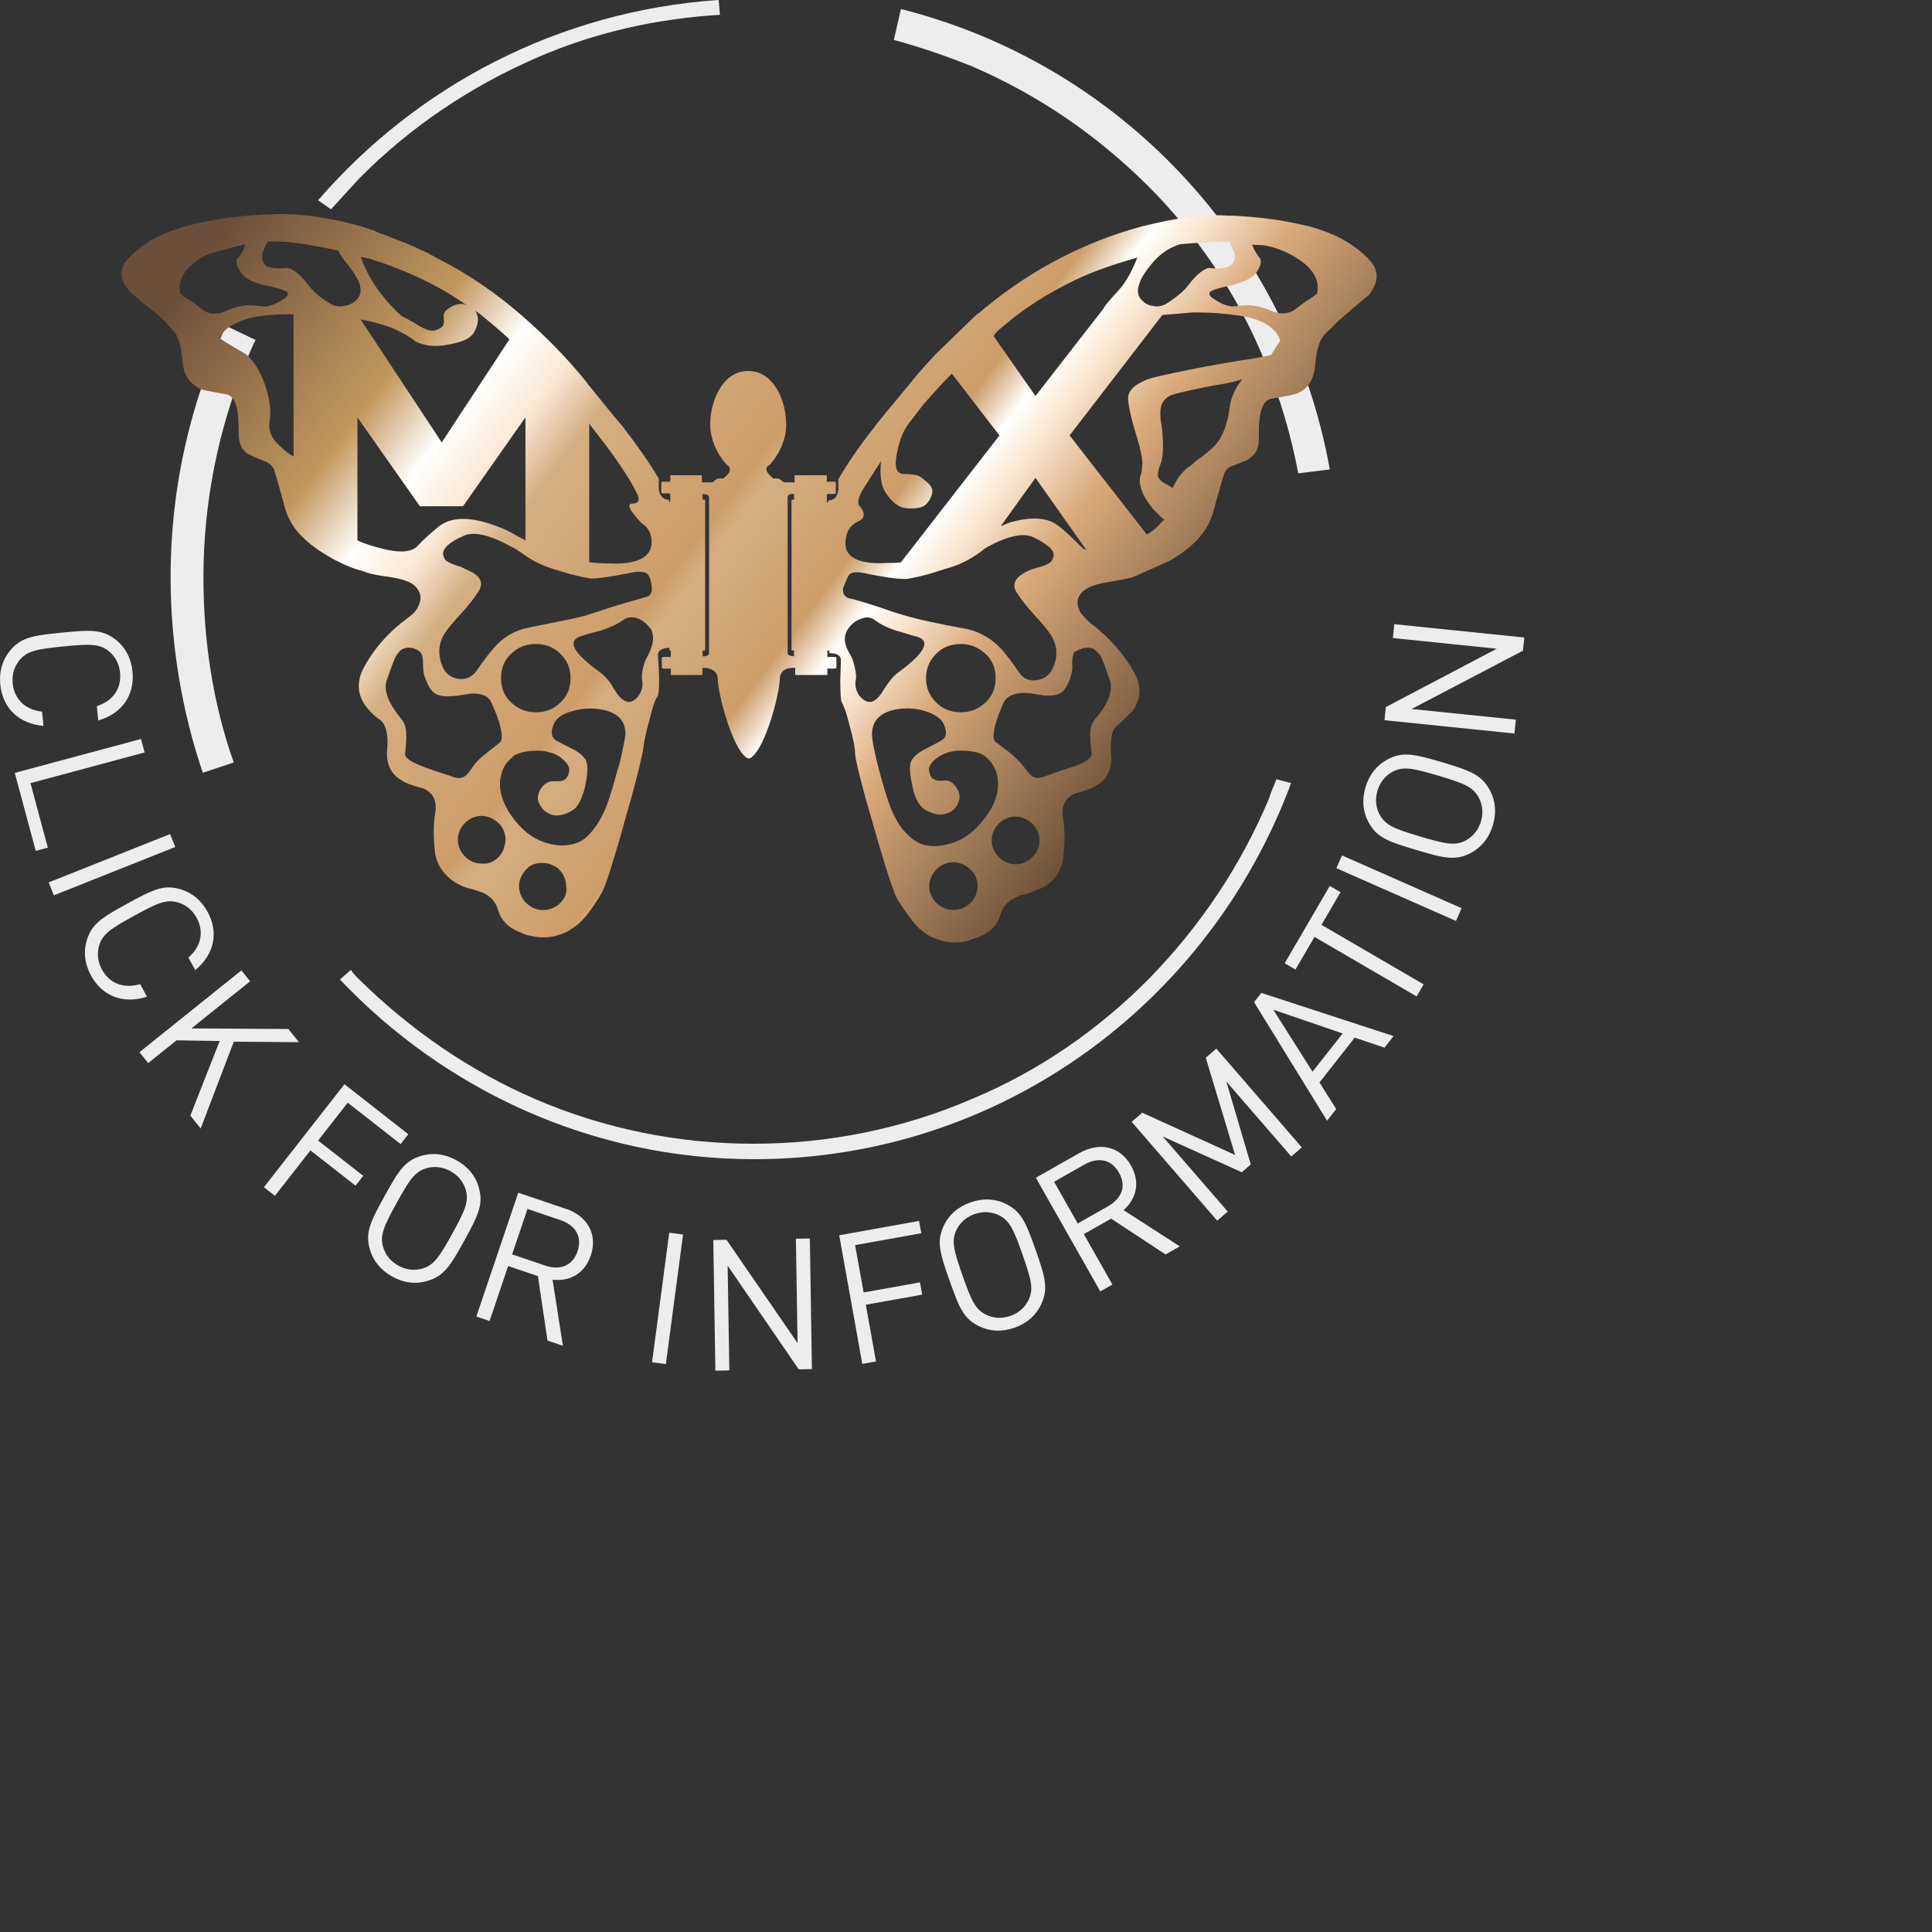 <?xml version="1.0" encoding="UTF-8"?>
<svg version="1.1" id="graphic" xmlns="http://www.w3.org/2000/svg" xmlns:xlink="http://www.w3.org/1999/xlink" x="0px" y="0px"
	 viewBox="0 0 400 400" style="enable-background:new 0 0 200 200;" xml:space="preserve" width="400" height="400">
  <rect x="0" y="0" width="400" height="400" fill="#333333" stroke="none"/>
  <defs>
    <style>
      .cls-1, .cls-2 {
        fill: none;
      }

      .cls-3 {
        fill: #ededed;
      }

      .cls-4 {
        fill: url(#Unbenannter_Verlauf);
      }

      .cls-2 {
        clip-path: url(#clippath);
      }
    </style>
    <clipPath id="clippath">
      <path class="cls-1" d="m283.46,53.73c-2.53-2.67-6-4.8-10-6.13-1.2-.4-2.4-.8-3.87-1.07-4-.93-8.67-1.6-14.27-1.87h-.93c-3.33-.27-7.2,0-11.47.8-1.6.27-3.33.67-5.07,1.07-1.33.27-2.53.67-4,1.07-11.33,3.47-21.87,9.2-31.47,17.47v-.13l-8.67,8.4c-1.6,1.73-3.33,3.6-4.93,5.6-5.07,6.13-7.73,9.33-7.73,9.47-3.2,4-5.6,7.6-7.47,10.8v2.27c-.27,1.47-.93,2.13-2.13,2.13v.4h-.27v-1.47c0-.13.13-.27.27-.27h1.33c.13,0,.27-.13.27-.27v-2c0-.13-.13-.27-.27-.27h-1.6v-1.33h-6.67v1.47h-1.87c-.13,0-.27,0-.53-.13-.13-.13-.53-.4-.67-.53-.4-.27-1.33-.13-1.33-.13,0,0-1.07-.93-1.33-1.47-.13-.53-.27-.93.67-1.47,0,0,3.33-3.47,3.33-8.27s-2.53-11.07-7.87-11.07-7.87,6.27-7.87,11.07,3.33,8.27,3.33,8.27c.8.53.8.93.67,1.47s-1.33,1.47-1.33,1.47c0,0-.93-.13-1.33.13-.27.13-.53.4-.67.53s-.27.13-.53.13h-1.87v-1.47h-6.53v1.33h-1.6c-.13,0-.27.13-.27.27v1.87c0,.13.13.27.27.27h1.33c.13,0,.27.13.27.27v1.47h-.27v-.4c-1.2,0-1.87-.8-2.13-2.13v-2.27c-1.87-3.2-4.4-6.8-7.47-10.8-.13-.13-2.4-2.8-6.8-8.27-.27-.27-.53-.67-.8-1.07l-.13-.13c-4-4.93-8.27-9.2-12.67-13.07-5.6-4.93-11.6-9.07-18-12.27-.27-.13-.53-.27-.67-.4-.27-.13-.53-.27-.8-.4-.13,0-.13-.13-.13-.13-.13,0-.13-.13-.27-.13s-.13-.13-.27-.13c-.93-.4-1.73-.8-2.67-1.2s-1.73-.8-2.53-1.07c-1.07-.4-2.13-.8-3.07-1.2-.27-.13-.4-.13-.67-.27-.53-.13-.93-.27-1.47-.53-.13-.13-.4-.13-.53-.27-.13,0-.27-.13-.27-.13h-.27c-.13-.13-.27-.13-.27-.13-.13,0-.13-.13-.27-.13-1.33-.4-2.53-.8-3.87-1.07-1.73-.53-3.47-.8-5.07-1.07-4.27-.8-8.13-1.07-11.6-.8h-.93c-5.47.27-10.13.93-14.13,1.87-1.47.27-2.67.67-3.87,1.07-4.13,1.2-7.6,3.33-10.13,6-2.13,2.13-2.13,4.4-.13,6.67,1.07,1.2,3.2,2.93,6.13,5.2.67.67,1.33,1.2,1.73,1.73.93,1.07,1.6,1.73,1.87,2.13.53.8.93,2.13,1.2,3.73.13.67.13,1.47.27,2.27.27,2.67,1.47,4.4,3.73,5.47.53.27,2.27.53,5.2,1.07,1.07.13,1.87,1.07,2.27,2.8.27,1.07.4,2.93.4,5.6,0,1.73.67,3.2,2,4,.27.13,1.33.67,3.33,1.47.93.27,1.6.93,2,1.73.13.4.93,3.07,2.27,8,.4,1.47,1.07,2.8,2,4.13,1.6,2.13,4,4.13,7.07,5.87.67.4,1.33.8,2,1.07,1.73.93,3.6,1.6,5.2,2,.8.4,2.53.8,5.6,1.2,2.4.4,4.13.93,5.07,1.87,1.2,1.2,1.47,2.67.53,4.4-.4.8-1.07,1.47-2,2.13-4,2.93-7.07,6.4-9.2,10.4-1.47,2.8-1.33,5.47.4,7.87.93,1.2,2,2.27,3.07,2.93.8.67,1.33,1.87,1.47,3.87,0,1.07,0,2-.13,2.93,0,2.53.93,4.4,2.93,5.6.93.67,2.27,1.07,4,1.6.93.13,1.6.67,2.27,1.33.8.93,1.07,2.27.8,3.87-.4,2.53-.4,5.33,0,8.53.53,2.53,1.87,4.4,4.13,5.87,1.2.67,2.27,1.2,3.33,1.33l2.4.8c1.73.8,2.8,2.13,3.2,3.73.53,1.73,1.73,3.2,3.73,4.13.27.13.53.27.67.27.8.4,1.47.67,2.27.8,2.8.67,5.2.27,7.47-.8.93-.53,1.73-1.07,2.53-1.73,1.2-1.07,2.8-3.07,4.53-6,.53-.8,1.33-2.8,2.4-6.4.67-2.27,1.6-5.2,2.53-8.67,2-6.8,3.07-11.2,3.6-13.6.13-.67.27-1.2.27-1.47.13-1.2.53-3.33,1.33-6.13.67-2.8,1.2-4.27,1.6-4.67.4-.53.53-3.33.13-8.67,0-.67.4-1.07,1.2-1.33.4-.13.8-.13,1.2-.13v.53h.27v1.33h-1.6c-.13,0-.27.13-.27.27v1.87c0,.13.13.27.27.27h1.6v1.33h6.53v-1.47s3.2-.27,3.2,2.4,2.8,13.87,5.87,16.13c.27.27.8.27,1.07,0,3.07-2.27,5.87-13.47,5.87-16.13,0-2.8,3.2-2.4,3.2-2.4v1.47h6.67v-1.33h1.6c.13,0,.27-.13.27-.27v-1.87c0-.13-.13-.27-.27-.27h-1.6v-1.33h.4v.53l1.2.13c.8.27,1.2.67,1.2,1.33l-.13,4.13c0,2.8.13,4.27.27,4.53.27.4.93,1.87,1.6,4.67.8,2.8,1.2,4.93,1.2,6.13.13,1.47,1.33,6.4,3.87,15.07,2.53,8.8,4.13,13.73,4.93,15.07,1.87,2.93,3.33,4.93,4.53,6,.8.67,1.6,1.33,2.53,1.73,2.27,1.07,4.67,1.47,7.47.8l2.93-1.07c2-1.07,3.33-2.4,3.73-4.13.53-1.73,1.47-2.93,3.2-3.73.8-.53,1.6-.67,2.4-.8l3.33-1.33c2.4-1.47,3.73-3.33,4.13-5.87.4-3.2.4-6.13,0-8.53-.27-1.6,0-2.93.8-3.87.67-.67,1.33-1.2,2.27-1.33,1.73-.53,3.07-.93,4-1.6,2-1.2,2.93-3.2,2.93-5.6-.13-.93-.13-1.87-.13-2.93.13-2,.53-3.33,1.47-3.87l3.07-2.93c1.73-2.53,1.87-5.07.4-7.87-2.13-3.87-5.2-7.33-9.2-10.4-.8-.67-1.47-1.47-2-2.13-.93-1.73-.8-3.2.53-4.4.93-.8,2.53-1.47,5.07-1.87,2.93-.53,4.8-.8,5.6-1.2l7.2-3.2c4.4-2.53,7.2-5.33,8.53-8.53.13-.53.4-.93.53-1.47,1.33-4.93,2.13-7.6,2.27-8,.27-.8.93-1.47,1.87-1.73,2-.8,3.2-1.2,3.33-1.47,1.33-.8,2-2.13,2-4v-1.33c0-1.87.13-3.33.4-4.27.4-1.73,1.2-2.67,2.27-2.8,2.93-.53,4.67-.8,5.2-1.07,2.27-.93,3.47-2.8,3.73-5.47.13-.8.13-1.6.27-2.27.27-1.6.67-2.93,1.2-3.73.27-.53.93-1.2,2-2.13.53-.53.93-1.07,1.6-1.6,1.2-1.07,3.2-2.8,6.13-5.2,2.13-2.93,2.13-5.07,0-7.33h0Zm-161.47,34c1.2,1.6,2.4,3.07,3.6,4.67,3.07,4.13,5.2,7.47,6.4,10,.53,1.2.13,1.87-1.07,1.87s-.67,1.33,1.87,4c1.07.67,1.73,1.6,2,2.8.8,3.87-2.13,5.87-8.67,5.6-1.47,0-2.93-.13-4.13-.27v-28.67h0Zm-10.13,29.07c1.2.53,2.8,1.07,4.67,1.6,2.13.67,4,1.07,5.6,1.33.53.13,1.73,0,3.6-.27,1.73-.27,3.2-.53,4.53-.8,2.13-.53,3.47-.27,3.87.27.53.67.67,1.47.8,2.53.13,1.2-.27,2-1.2,2.13-1.6.53-3.87,1.07-6.8,2-2.93.93-4.8,1.6-5.73,1.87-1.07.27-2.67.67-4.8,1.07-3.07.67-5.47,1.07-7.2,1.47-2.67.53-4.93,1.87-6.93,4.13-1.07,1.2-2.27,2.8-3.73,4.93-.93,1.2-2.27,1.73-3.73,1.47-1.47-.27-2.53-1.07-3.07-2.27-1.07-2.4-1.07-4.67.13-6.8.53-.93,1.6-2.27,3.33-4.13s3.07-3.6,4-5.07c.8-1.47.4-2.67-1.33-3.73l-2.53-1.2c-1.47-.4-2.4-.8-3.07-1.33-.27-.27-.4-.67-.53-1.2-.13-1.2,1.2-2.53,4.27-3.87,2-.93,5.2-.27,9.6,2.13.67.27,1.73.93,3.2,2,1.2.8,2.13,1.33,2.8,1.6.09,0,.18.04.27.13h0Zm6.27,23.6c0,2-.67,3.73-2.13,5.07-1.33,1.33-3.07,2-5.07,2s-3.6-.67-5.07-2-2.13-3.07-2.13-5.07.67-3.73,2.13-5.07c1.33-1.33,3.07-2,5.07-2s3.73.67,5.07,2c1.47,1.47,2.13,3.07,2.13,5.07Zm-19.47-75.6c-.13-.13-.13-.4-.27-.53.27.27.67.53,1.07.8l3.2,2.67c.93.8,1.87,1.6,2.8,2.53l-14,21.33-16.8-25.47c3.47.67,6.13,1.47,8.13,2.53.8.4,1.73.93,2.53,1.47.53.53,1.07.8,2,1.07,1.6.53,3.47.53,5.6.13,2.13-.4,3.73-.93,4.53-1.73.53-.4.8-.93,1.2-1.87.4-1.2.4-2,0-2.93h0Zm-22-11.2c7.6,2.4,14.4,5.6,20.13,9.73-.13-.13-.4-.13-.53-.27-.93-.27-1.87-.13-2.93.53-1.07.53-1.6,1.2-1.47,2.13.13.93,0,1.6-.27,1.87s-.67.53-1.47.8c-.8.27-2-.13-3.33-.93-1.2-.67-2.4-1.47-3.6-2-1.07-.93-2.27-2.13-3.47-3.6-2.27-2.67-3.87-5.47-5.07-8.67.53,0,1.2.27,2,.4h0Zm-34.53,10.67c-1.33-1.07-2.27-1.87-2.93-2.13-.67-.4-1.33-.8-1.87-1.33-.67-2.8.93-5.47,4.8-7.73.93-.53,3.87-1.33,8.67-2.53,0,.13-.13.27-.13.4-.27.93-.8,1.87-1.6,2.67-.27.67,0,1.6.8,2.8.93,1.33,2.8,2.27,5.73,2.8,2.53.53,3.87,1.07,4,1.47.13.53-.53,1.07-1.73,1.73-1.07.67-2.13.93-2.93,1.07-1.33-.13-2.4-.27-3.33-.27-1.47,0-3.2.4-4.93,1.2-1.6.8-3.2.67-4.53-.13h0Zm18.67,30.27c-.93-.53-2-1.33-3.07-2.4-1.6-1.47-2.27-3.2-1.87-5.2.27-2,0-4.53-1.07-7.47s-2.4-4.93-3.87-6.13c-2.27-1.33-4.13-2.4-5.47-3.33.27-.67.93-1.47,1.73-2.13.93-.67,2-1.2,3.2-1.6,1.73-.67,4.53-1.07,8-1.2h2.4v29.47h0Zm10.4-31.2c-1.07.27-2.27,0-3.33-.8-1.6-.93-2.93-2.13-4-3.47-1.47-2-2.93-3.2-4.13-3.6-1.47.13-2.53.13-3.33,0-1.47-.13-2.27-1.07-2.13-2.8,0-.27.27-.8.67-1.73.13-.27.27-.67.53-.93h2c2.67,0,6.93.67,12.53,1.87.4.8.93,1.6,1.47,2.27,1.47,1.73,2.27,3.07,2.8,4.13.53,1.47.53,2.67-.27,3.6-.93.93-1.73,1.33-2.8,1.47h0Zm14.93,50c-1.47,1.07-3.73,1.07-6.93.27-2.13-.53-3.87-1.07-5.2-1.73v-25.47l12.93,18.4h8.93l12.93-18.4v25.47l-2-1.07c-1.73-1.07-3.73-1.87-5.87-2.53-4.4-1.33-7.73-1.07-10,.67-1.47,1.2-3.2,2.67-4.8,4.4h0Zm7.2,47.33c-2.53-.8-4.53-1.47-5.87-2-2.4-.93-3.6-1.73-3.6-2.53.13-1.47.27-2.67.27-3.6,0-1.6-.27-2.8-1.07-3.73-2.53-3.07-3.6-5.6-3.07-7.73,1.07-3.07,1.73-4.93,2.13-5.47.53-.67.8-1.07,1.2-1.2.53-.27,1.07-.4,1.87-.27.8.13,1.47.53,1.87.93.4.53.53,1.33.53,2.53s.13,2.27.67,3.33c.4,1.07.8,1.73,1.33,2.27.8.8,2.13,1.07,3.87.93.4,0,1.73-.13,4-.53,2.27-.13,3.73.53,4.27,1.87.8,1.73,1.47,3.33,1.87,5.07s.4,2.8-.13,3.2c-.27.27-1.2.93-2.53,2s-2.27,1.87-2.8,2.67c-.93,1.33-1.6,2.13-1.87,2.27-.67.53-1.73.53-2.93,0h0Zm9.87,16.8c-.67.67-1.6,1.2-2.53,1.33h-.93c-1.33,0-2.53-.53-3.47-1.47-.93-.93-1.47-2.13-1.47-3.47s.53-2.53,1.47-3.47c.93-.93,2.13-1.47,3.47-1.47.27,0,.67,0,.93.13.93.13,1.73.67,2.53,1.33.93.93,1.47,2.13,1.47,3.47-.13,1.47-.53,2.67-1.47,3.6h0Zm12.8,9.47c-.93.93-2.13,1.47-3.6,1.47-1.33,0-2.53-.53-3.47-1.47-.93-.93-1.47-2.13-1.47-3.47s.53-2.4,1.47-3.47c.13-.13.27-.13.27-.27.8-.8,2-1.07,3.07-1.07,1.2,0,2.27.4,3.2,1.07.09.09.18.18.27.27.93.93,1.47,2.13,1.47,3.47.27,1.33-.27,2.53-1.2,3.47Zm12.4-29.47c-.13.67-.27,1.2-.53,1.87-.93,3.47-1.73,6.13-2.53,8.13-.67,1.47-1.33,2.8-2.27,4-1.2,1.6-2.4,2.67-3.73,3.07-1.87.67-4,.67-6.13,0-2.8-.8-5.2-2.67-7.2-5.47s-2.8-5.47-2.4-8c.27-1.47.8-2.67,1.73-3.6.4-.4.8-.8,1.33-1.2l1.47-.53c1.33-.27,2.67-.4,4.27-.27,1.73.27,3.2.8,4.27,1.87.09.09.18.18.27.27.8.8,1.07,1.6.8,2.4-.13.8-.53,1.2-.93,1.47-.4.27-1.07.27-2.27.27-1.07,0-1.87.53-2.53,1.47-.67,1.07-.8,2-.53,2.8.4,1.07,1.07,1.87,2.13,2.4.93.53,2,.53,3.2.13,1.07-.27,1.73-.8,2.27-1.2.8-.8,1.47-2.27,2-4.27.53-2.4.67-4,.4-5.07,0-.13-.13-.4-.13-.53-.53-.93-1.47-1.73-2.8-2.4-2.13-1.07-3.47-1.73-3.73-2-.67-.67-.8-1.6-.27-2.93.53-1.47,1.87-2.4,4-2.93,1.73-.53,3.6-.67,5.47-.4,3.6.53,5.47,2.13,5.47,5.2-.13,1.07-.53,2.93-1.07,5.47h0Zm5.73-21.73c-.27.53-.67,1.2-.93,2.27-.27,1.2-.4,2.13-.27,2.67.27,1.2,0,2.4-.8,3.47-.8,1.07-1.87,1.47-2.8.93-.67-.27-1.47-1.2-2.27-2.53-.8-1.47-1.73-2.53-2.8-3.33-5.47-4-6.93-6.4-4.13-7.47.8-.27,2.13-.67,4.27-1.2,2-.67,3.47-1.33,4.53-2.13.93-.67,2-.8,3.07-.4,1.07.4,2,1.2,2.8,2.27.67,1.33.53,3.2-.67,5.47h0Zm12.67-20.27v19.73c0,.8-1.33.67-1.33.67v-1.2h.53v-31.2h-.53v-1.2s1.33,0,1.33.67v12.53h0Zm17.6-12h-.53v31.2h.53v1.2s-1.33,0-1.33-.67v-32.27c0-.8,1.33-.67,1.33-.67v1.2h0Zm71.6-45.07c.4-1.07,1.2-2.27,2.4-3.73,1.2-1.47,2.53-2.53,4-3.33,1.47-.67,2.27-.93,2.27-.8,3.07-.27,5.6-.4,7.87-.53l2.13.13c.13.27.13.53.27.8.4.93.67,1.47.67,1.73.13,1.6-.53,2.53-2.13,2.8-.8.13-2,.13-3.33,0-1.2.4-2.67,1.6-4.13,3.6-1.07,1.33-2.4,2.4-4,3.47-1.07.8-2.27,1.07-3.33.8-1.07-.13-1.87-.67-2.53-1.47s-.8-2-.13-3.47h0Zm-28.67,9.47c4.4-3.87,9.47-7.07,15.2-9.87,3.33-1.6,7.73-3.2,12.93-4.67-1.07,2.8-2.4,5.2-4,6.93s-2.67,2.93-3.07,3.73l-14,18-8.67-12.4c.4-.8,1.07-1.33,1.6-1.73h0Zm-32.13,43.2c.27-1.6,1.33-2.67,2.93-3.33.93-.67.93-1.6,0-2.8-.67-.53-.53-1.6.27-3.2l4-6.27c-.27,2.8,0,4.93.8,6.27,1.33,2.13,2.8,3.33,4.4,3.47s2.8,0,3.6-.4c.8-.53,1.33-1.2,1.73-2.4.27-.93,0-1.73-.93-2.53s-1.6-1.33-2.13-1.47-1.33-.27-2.8-.27c-1.47-.13-1.87-1.33-1.47-3.73s1.07-4.53,2.13-6.13c.13-.27,1.33-1.73,3.33-4.4,1.87-2.13,3.87-4.4,6-6.53l9.87,12.8-20.4,26.27c-.93.13-1.87.13-2.8.13-6.53.4-9.47-1.47-8.53-5.47h0Zm.53,8c.53-.67,1.73-.8,3.87-.27,1.33.27,2.8.53,4.53.8,1.87.27,3.07.27,3.6.27,1.6-.27,3.47-.67,5.6-1.33,1.33-.4,2.4-.8,3.47-1.07,2.53-.8,4.93-2.13,7.07-3.87h0c.13-.13.27-.13.4-.27,4.4-2.4,7.6-3.07,9.6-2.13,3.07,1.47,4.4,2.67,4.27,3.87-.13.53-.27.93-.53,1.2-.53.53-1.47.93-3.07,1.33-1.07.27-2,.67-2.8,1.2-1.73,1.07-2.13,2.4-1.33,3.73.93,1.47,2.27,3.2,4,5.07s2.8,3.2,3.33,4.13c1.2,2.13,1.33,4.4.13,6.8-.53,1.2-1.6,2-3.07,2.27s-2.8-.13-3.73-1.47c-1.47-2.13-2.67-3.73-3.73-4.93-2-2.13-4.27-3.47-6.93-4.13-6-1.07-10-2-12-2.53-.93-.27-2.93-.8-5.87-1.87-2.93-.93-5.2-1.73-6.8-2-.8-.27-1.33-.93-1.2-2.13.53-1.2.8-2,1.2-2.67h0Zm30.4,21.33c0,2-.67,3.73-2.13,5.07s-3.07,2-5.07,2-3.73-.67-5.07-2c-1.47-1.47-2.13-3.07-2.13-5.07s.67-3.6,2.13-5.07c1.47-1.47,3.2-2,5.07-2s3.6.67,5.07,2,2.13,3.07,2.13,5.07Zm-28.13,3.73c-.8-1.07-1.07-2.27-.8-3.47.13-.67,0-1.47-.27-2.67-.27-1.07-.53-1.87-.8-2.27-1.33-2.13-1.6-3.87-.67-5.33.67-1.07,1.6-1.87,2.8-2.27,1.2-.53,2.27-.27,3.07.4,1.07.8,2.67,1.6,4.53,2.13,1.07.27,2.4.8,4.13,1.2,2.8.93,1.33,3.47-4.13,7.47-.93.67-1.87,1.87-2.8,3.33-.8,1.33-1.47,2.13-2.27,2.53-.93.4-1.87,0-2.8-1.07h0Zm22.93,42.8c-.93.93-2.13,1.47-3.6,1.47-1.33,0-2.53-.53-3.47-1.47s-1.47-2.13-1.47-3.47.53-2.4,1.47-3.47c.93-.93,2.13-1.47,3.47-1.47s2.53.53,3.6,1.47c.93.93,1.47,2.13,1.47,3.47s-.53,2.53-1.47,3.47Zm3.07-17.73c-2,2.8-4.4,4.67-7.33,5.47-2.27.67-4.27.67-6.13,0-1.2-.53-2.4-1.47-3.73-3.07-.93-1.2-1.6-2.53-2.27-4-.8-2-1.6-4.67-2.53-8.13-.93-3.6-1.47-6.13-1.47-7.47,0-2.93,1.87-4.67,5.47-5.2,1.87-.27,3.73-.13,5.47.4,2.13.67,3.47,1.6,4,2.93s.53,2.4-.27,2.93c-.27.27-1.47.93-3.6,2-1.6.8-2.67,1.73-3.07,2.8-.27,1.07-.13,2.67.4,5.07.4,2,1.07,3.33,2,4.27.53.53,1.2.8,2.27,1.2,1.2.4,2.27.27,3.2-.13,1.07-.53,1.73-1.2,2.13-2.4.27-.93.13-1.87-.53-2.8-.67-1.07-1.6-1.6-2.53-1.47-1.07.13-1.73,0-2.13-.27-.53-.27-.8-.67-.93-1.47-.27-.8.13-1.73,1.07-2.53,1.07-.93,2.4-1.6,4.27-1.87,1.6-.13,2.93,0,4.27.27.67.13,1.07.4,1.47.53,1.73,1.2,2.8,2.8,3.07,4.93.27,2.53-.4,5.2-2.53,8h0Zm9.73,8.27c-.93.93-2.13,1.47-3.47,1.47s-2.53-.53-3.47-1.47-1.47-2.13-1.47-3.47.53-2.53,1.47-3.47,2.13-1.47,3.47-1.47,2.4.53,3.47,1.47c.93.93,1.47,2.13,1.47,3.47,0,1.47-.53,2.53-1.47,3.47Zm10.93-43.33c.67-.13,1.33,0,1.87.27.27.27.8.67,1.2,1.2.4.53,1.07,2.4,2.13,5.47.53,2-.4,4.67-3.07,7.73-.8.93-1.2,2.13-1.07,3.73,0,.8.13,2,.27,3.6,0,.8-1.2,1.73-3.6,2.53-2.93.93-4.8,1.6-5.87,2-1.2.53-2.27.53-3.07-.13-.27-.27-.8-.93-1.87-2.27-.53-.67-1.47-1.6-2.8-2.67-1.47-1.07-2.27-1.73-2.67-2-.53-.4-.53-1.47-.13-3.2.4-1.6,1.07-3.33,1.87-5.07.67-1.2,2.13-1.87,4.27-1.87,1.07,0,2.4.27,4,.53,1.87.13,3.2-.13,4-.93.53-.53.93-1.33,1.33-2.27.4-1.07.67-2.27.53-3.33,0-1.2.13-2,.53-2.53.67-.27,1.33-.67,2.13-.8h0Zm-.67-20.8c-1.73-1.73-3.33-3.33-4.93-4.53-2.27-1.73-5.6-1.87-9.87-.67l-2,.8,7.2-10,10.53,14.93c-.4-.13-.67-.27-.93-.53h0Zm31.73-32.53c-.53,1.07-.93,2-1.07,3.2-.27,2-.67,3.73-1.2,5.07-.53,1.2-.93,2-1.6,2.8-1.33,1.47-2.8,2.53-4.13,3.47-.67.67-1.33,1.2-2,1.6-1.33,1.2-2.27,2.53-2.93,4.13-.53-.4-1.2-.8-2-1.2-.67-.53-1.07-.93-1.07-1.47s.13-1.33.53-2.27c.4-.93.53-2.27.53-3.87s-.13-3.07-.27-4.13c-.27-1.07-.27-2-.27-2.8,0-1.6.67-2.8,2.13-3.47.53-.27,2.27-.67,5.33-1.33.53-.13,2.4-.53,5.6-1.07.27,0,.53-.13.8-.13,1.2-.27,2.13-.53,3.07-.8-.53.67-1.07,1.47-1.47,2.27h0Zm7.47-7.33c-1.73.4-3.6.8-5.87,1.07-5.6.93-9.2,1.6-11.07,2-5.2,1.07-8.4,1.73-9.33,2.27-2.4,1.07-3.6,2.4-3.33,4.13.13,1.6.67,3.87,1.6,6.93.93,2.93,1.33,5.07,1.33,6.13-.13,1.07-.13,1.73-.27,2.13-.13.4-.27.8-.27,1.33,0,1.87,1.07,4,3.07,6.27.67.67,1.33,1.33,2,1.87-.4.4-.93.8-1.47,1.47-.67.67-1.33,1.07-2.13,1.6l-16-20.53,19.2-24.93,6.27-.53c1.47,0,3.07,0,4.8.13,3.6.27,6.27.67,8,1.2,1.2.4,2.27.93,3.2,1.6,1.2.93,1.87,1.87,2.13,2.93-.67,1.07-1.33,2-1.87,2.93h0Zm9.47-12.67c-.67.53-1.2.93-1.87,1.33-.53.27-1.47,1.07-2.93,2.13-1.47.8-2.93.8-4.53.13-1.87-.8-3.47-1.2-4.93-1.2-.8,0-2,.13-3.33.27-.8-.13-1.87-.4-2.93-1.07-1.2-.67-1.87-1.2-1.73-1.73,0-.4,1.33-.93,4-1.47,2.93-.67,4.8-1.6,5.73-2.8.8-1.2,1.07-2.13.8-2.8-.67-.8-1.2-1.73-1.6-2.67,0-.13-.13-.27-.13-.27l2.53.13c2.27.4,4.27,1.2,6.13,2.27,3.87,2.27,5.47,4.8,4.8,7.73h0Z"/>
    </clipPath>
    <linearGradient id="Unbenannter_Verlauf" data-name="Unbenannter Verlauf" x1="67.59" y1="362.44" x2="205.35" y2="258.63" gradientTransform="translate(-35.94 500.12) scale(1.33 -1.33)" gradientUnits="userSpaceOnUse">
      <stop offset=".05" stop-color="#6b4f3a"/>
      <stop offset=".25" stop-color="#c3985e"/>
      <stop offset=".32" stop-color="#fffffd"/>
      <stop offset=".37" stop-color="#fae9d6"/>
      <stop offset=".42" stop-color="#d4ae81"/>
      <stop offset=".56" stop-color="#cd9d69"/>
      <stop offset=".58" stop-color="#d4ae81"/>
      <stop offset=".68" stop-color="#cd9d69"/>
      <stop offset=".72" stop-color="#fffffd"/>
      <stop offset=".75" stop-color="#fae9d6"/>
      <stop offset=".82" stop-color="#d9a979"/>
      <stop offset="1" stop-color="#6f5339"/>
    </linearGradient>
  </defs>
  <path id="Kreis" class="cls-3" d="m68.53,43.33c1.87-2,3.87-4.27,5.87-6.4,10.53-10.67,23.07-19.07,36.93-25.07,12-5.2,24.67-8,37.73-8.8l-.27-3.07c-33.2,2.27-62.53,17.87-82.93,41.47,0,0,2.67,1.87,2.67,1.87Zm168.93-5.07c10.53,10.53,18.8,22.8,24.4,36.53,3.2,7.6,5.47,15.47,6.93,23.2l6.53-.8C266.93,50.53,231.99,13.33,186.53,1.87l-1.47,6.4c5.47,1.47,10.8,3.33,15.87,5.33,13.73,5.87,25.87,14.13,36.53,24.67h0Zm26.8,123.07c-.4,1.2-1.07,2.4-1.47,3.87-5.87,14-14.27,26.53-24.8,37.33-10.53,10.67-23.07,19.33-36.93,25.07-14.27,6.13-29.6,9.2-45.07,9.2s-30.8-3.07-45.07-9.2c-13.6-5.87-25.87-14.27-36.67-24.93-.67-.67-1.2-1.2-1.6-1.87l-2.27,2c21.6,22.8,52.13,37.2,85.73,37.2,50.93,0,94.27-32.27,111.2-77.87l-3.07-.8h0Zm-215.87-3.47c-4.27-12.13-6.27-25.07-6.27-38.27,0-15.6,3.07-30.8,8.93-45.07.67-1.47,1.2-2.93,1.87-4.13l-6.13-2.93c-7.33,15.87-11.47,33.33-11.47,52,0,14.13,2.4,28,6.67,40.53l6.4-2.13Z">
			<animateTransform attributeName="transform"
					  attributeType="XML"
					  type="rotate"
					  from="0 157 120.4"
					  to="360 157 120.4"
					  dur="10s"
					  repeatCount="indefinite"/>
	  <animateTransform attributeName="transform" attributeType="XML" type="translate" 	  values="0;0;0;0;0;0; 20,20; 0;0;0;0;0;0;0;0;0;0;0;0;0;0;0;0;0;0;0;0" dur="7s" repeatCount="indefinite" additive="sum" />
	 <animateTransform attributeName="transform" type="scale" 							values="1;1;1;1;1;1; 0.8,0.8; 1;1;1;1;1;1;1;1;1;1;1;1;1;1;1;1;1;1;1;1" dur="7s" repeatCount="indefinite"   
								   additive="sum"></animateTransform>
	</path>
  <g id="BF">
	  	<animateTransform id="position" attributeName="transform" attributeType="XML" type="translate" 	  values="0;0;0;0;0;0; 10,10; 0;0;0;0;0;0;0;0;0;0;0;0;0;0;0;0;0;0;0;0" dur="7s" repeatCount="indefinite" />
	 <animateTransform id="biggi" attributeName="transform" type="scale" 							values="1;1;1;1;1;1; 0.9,0.9; 1;1;1;1;1;1;1;1;1;1;1;1;1;1;1;1;1;1;1;1" dur="7s" repeatCount="indefinite"   
								   additive="sum"></animateTransform>
    <g class="cls-2">
      <path class="cls-4" d="m283.46,53.73c-2.53-2.67-6-4.8-10-6.13-1.2-.4-2.4-.8-3.87-1.07-4-.93-8.67-1.6-14.27-1.87h-.93c-3.33-.27-7.2,0-11.47.8-1.6.27-3.33.67-5.07,1.07-1.33.27-2.53.67-4,1.07-11.33,3.47-21.87,9.2-31.47,17.47v-.13l-8.67,8.4c-1.6,1.73-3.33,3.6-4.93,5.6-5.07,6.13-7.73,9.33-7.73,9.47-3.2,4-5.6,7.6-7.47,10.8v2.27c-.27,1.47-.93,2.13-2.13,2.13v.4h-.27v-1.47c0-.13.13-.27.27-.27h1.33c.13,0,.27-.13.27-.27v-2c0-.13-.13-.27-.27-.27h-1.6v-1.33h-6.67v1.47h-1.87c-.13,0-.27,0-.53-.13-.13-.13-.53-.4-.67-.53-.4-.27-1.33-.13-1.33-.13,0,0-1.07-.93-1.33-1.47-.13-.53-.27-.93.67-1.47,0,0,3.33-3.47,3.33-8.27s-2.53-11.07-7.87-11.07-7.87,6.27-7.87,11.07,3.33,8.27,3.33,8.27c.8.53.8.93.67,1.47s-1.33,1.47-1.33,1.47c0,0-.93-.13-1.33.13-.27.13-.53.4-.67.53s-.27.13-.53.13h-1.87v-1.47h-6.53v1.33h-1.6c-.13,0-.27.13-.27.27v1.87c0,.13.13.27.27.27h1.33c.13,0,.27.13.27.27v1.47h-.27v-.4c-1.2,0-1.87-.8-2.13-2.13v-2.27c-1.87-3.2-4.4-6.8-7.47-10.8-.13-.13-2.4-2.8-6.8-8.27-.27-.27-.53-.67-.8-1.07l-.13-.13c-4-4.93-8.27-9.2-12.67-13.07-5.6-4.93-11.6-9.07-18-12.27-.27-.13-.53-.27-.67-.4-.27-.13-.53-.27-.8-.4-.13,0-.13-.13-.13-.13-.13,0-.13-.13-.27-.13s-.13-.13-.27-.13c-.93-.4-1.73-.8-2.67-1.2s-1.73-.8-2.53-1.07c-1.07-.4-2.13-.8-3.07-1.2-.27-.13-.4-.13-.67-.27-.53-.13-.93-.27-1.47-.53-.13-.13-.4-.13-.53-.27-.13,0-.27-.13-.27-.13h-.27c-.13-.13-.27-.13-.27-.13-.13,0-.13-.13-.27-.13-1.33-.4-2.53-.8-3.87-1.07-1.73-.53-3.47-.8-5.07-1.07-4.27-.8-8.13-1.07-11.6-.8h-.93c-5.47.27-10.13.93-14.13,1.87-1.47.27-2.67.67-3.87,1.07-4.13,1.2-7.6,3.33-10.13,6-2.13,2.13-2.13,4.4-.13,6.67,1.07,1.2,3.2,2.93,6.13,5.2.67.67,1.33,1.2,1.73,1.73.93,1.07,1.6,1.73,1.87,2.13.53.8.93,2.13,1.2,3.73.13.67.13,1.47.27,2.27.27,2.67,1.47,4.4,3.73,5.47.53.27,2.27.53,5.2,1.07,1.07.13,1.87,1.07,2.27,2.8.27,1.07.4,2.93.4,5.6,0,1.73.67,3.2,2,4,.27.13,1.33.67,3.33,1.47.93.27,1.6.93,2,1.73.13.4.93,3.07,2.27,8,.4,1.47,1.07,2.8,2,4.13,1.6,2.13,4,4.13,7.07,5.87.67.4,1.33.8,2,1.07,1.73.93,3.6,1.6,5.2,2,.8.4,2.53.8,5.6,1.2,2.4.4,4.13.93,5.07,1.87,1.2,1.2,1.47,2.67.53,4.4-.4.8-1.07,1.47-2,2.13-4,2.93-7.07,6.4-9.2,10.4-1.47,2.8-1.33,5.47.4,7.87.93,1.2,2,2.27,3.07,2.93.8.67,1.33,1.87,1.47,3.87,0,1.07,0,2-.13,2.93,0,2.53.93,4.4,2.93,5.6.93.67,2.27,1.07,4,1.6.93.13,1.6.67,2.27,1.33.8.93,1.07,2.27.8,3.87-.4,2.53-.4,5.33,0,8.53.53,2.53,1.87,4.4,4.13,5.87,1.2.67,2.27,1.2,3.33,1.33l2.4.8c1.73.8,2.8,2.13,3.2,3.73.53,1.73,1.73,3.2,3.73,4.13.27.13.53.27.67.27.8.4,1.47.67,2.27.8,2.8.67,5.2.27,7.47-.8.93-.53,1.73-1.07,2.53-1.73,1.2-1.07,2.8-3.07,4.53-6,.53-.8,1.33-2.8,2.4-6.4.67-2.27,1.6-5.2,2.53-8.67,2-6.8,3.07-11.2,3.6-13.6.13-.67.27-1.2.27-1.47.13-1.2.53-3.33,1.33-6.13.67-2.8,1.2-4.27,1.6-4.67.4-.53.53-3.33.13-8.67,0-.67.4-1.07,1.2-1.33.4-.13.8-.13,1.2-.13v.53h.27v1.33h-1.6c-.13,0-.27.13-.27.27v1.87c0,.13.13.27.27.27h1.6v1.33h6.53v-1.47s3.2-.27,3.2,2.4,2.8,13.87,5.87,16.13c.27.27.8.27,1.07,0,3.07-2.27,5.87-13.47,5.87-16.13,0-2.8,3.2-2.4,3.2-2.4v1.47h6.67v-1.33h1.6c.13,0,.27-.13.27-.27v-1.87c0-.13-.13-.27-.27-.27h-1.6v-1.33h.4v.53l1.2.13c.8.27,1.2.67,1.2,1.33l-.13,4.13c0,2.8.13,4.27.27,4.53.27.4.93,1.87,1.6,4.67.8,2.8,1.2,4.93,1.2,6.13.13,1.47,1.33,6.4,3.87,15.07,2.53,8.8,4.13,13.73,4.93,15.07,1.87,2.93,3.33,4.93,4.53,6,.8.67,1.6,1.33,2.53,1.73,2.27,1.07,4.67,1.47,7.47.8l2.93-1.07c2-1.07,3.33-2.4,3.73-4.13.53-1.73,1.47-2.93,3.2-3.73.8-.53,1.6-.67,2.4-.8l3.33-1.33c2.4-1.47,3.73-3.33,4.13-5.87.4-3.2.4-6.13,0-8.53-.27-1.6,0-2.93.8-3.87.67-.67,1.33-1.2,2.27-1.33,1.73-.53,3.07-.93,4-1.6,2-1.2,2.93-3.2,2.93-5.6-.13-.93-.13-1.87-.13-2.93.13-2,.53-3.33,1.47-3.87l3.07-2.93c1.73-2.53,1.87-5.07.4-7.87-2.13-3.87-5.2-7.33-9.2-10.4-.8-.67-1.47-1.47-2-2.13-.93-1.73-.8-3.2.53-4.4.93-.8,2.53-1.47,5.07-1.87,2.93-.53,4.8-.8,5.6-1.2l7.2-3.2c4.4-2.53,7.2-5.33,8.53-8.53.13-.53.4-.93.53-1.47,1.33-4.93,2.13-7.6,2.27-8,.27-.8.93-1.47,1.87-1.73,2-.8,3.2-1.2,3.33-1.47,1.33-.8,2-2.13,2-4v-1.33c0-1.87.13-3.33.4-4.27.4-1.73,1.2-2.67,2.27-2.8,2.93-.53,4.67-.8,5.2-1.07,2.27-.93,3.47-2.8,3.73-5.47.13-.8.13-1.6.27-2.27.27-1.6.67-2.93,1.2-3.73.27-.53.93-1.2,2-2.13.53-.53.93-1.07,1.6-1.6,1.2-1.07,3.2-2.8,6.13-5.2,2.13-2.93,2.13-5.07,0-7.33h0Zm-161.47,34c1.2,1.6,2.4,3.07,3.6,4.67,3.07,4.13,5.2,7.47,6.4,10,.53,1.2.13,1.87-1.07,1.87s-.67,1.33,1.87,4c1.07.67,1.73,1.6,2,2.8.8,3.87-2.13,5.87-8.67,5.6-1.47,0-2.93-.13-4.13-.27v-28.67h0Zm-10.13,29.07c1.2.53,2.8,1.07,4.67,1.6,2.13.67,4,1.07,5.6,1.33.53.13,1.73,0,3.6-.27,1.73-.27,3.2-.53,4.53-.8,2.13-.53,3.47-.27,3.87.27.53.67.67,1.47.8,2.53.13,1.2-.27,2-1.2,2.13-1.6.53-3.87,1.07-6.8,2-2.93.93-4.8,1.6-5.73,1.87-1.07.27-2.67.67-4.8,1.07-3.07.67-5.47,1.07-7.2,1.47-2.67.53-4.93,1.87-6.93,4.13-1.07,1.2-2.27,2.8-3.73,4.93-.93,1.2-2.27,1.73-3.73,1.47-1.47-.27-2.53-1.07-3.07-2.27-1.07-2.4-1.07-4.67.13-6.8.53-.93,1.6-2.27,3.33-4.13s3.07-3.6,4-5.07c.8-1.47.4-2.67-1.33-3.73l-2.53-1.2c-1.47-.4-2.4-.8-3.07-1.33-.27-.27-.4-.67-.53-1.2-.13-1.2,1.2-2.53,4.27-3.87,2-.93,5.2-.27,9.6,2.13.67.27,1.73.93,3.2,2,1.2.8,2.13,1.33,2.8,1.6.09,0,.18.04.27.13h0Zm6.27,23.6c0,2-.67,3.73-2.13,5.07-1.33,1.33-3.07,2-5.07,2s-3.6-.67-5.07-2-2.13-3.07-2.13-5.07.67-3.73,2.13-5.07c1.33-1.33,3.07-2,5.07-2s3.73.67,5.07,2c1.47,1.47,2.13,3.07,2.13,5.07Zm-19.47-75.6c-.13-.13-.13-.4-.27-.53.27.27.67.53,1.07.8l3.2,2.67c.93.8,1.87,1.6,2.8,2.53l-14,21.33-16.8-25.47c3.47.67,6.13,1.47,8.13,2.53.8.4,1.73.93,2.53,1.47.53.53,1.07.8,2,1.07,1.6.53,3.47.53,5.6.13,2.13-.4,3.73-.93,4.53-1.73.53-.4.8-.93,1.2-1.87.4-1.2.4-2,0-2.93h0Zm-22-11.2c7.6,2.4,14.4,5.6,20.13,9.73-.13-.13-.4-.13-.53-.27-.93-.27-1.87-.13-2.93.53-1.07.53-1.6,1.2-1.47,2.13.13.93,0,1.6-.27,1.87s-.67.53-1.47.8c-.8.27-2-.13-3.33-.93-1.2-.67-2.4-1.47-3.6-2-1.07-.93-2.27-2.13-3.47-3.6-2.27-2.67-3.87-5.47-5.07-8.67.53,0,1.2.27,2,.4h0Zm-34.53,10.67c-1.33-1.07-2.27-1.87-2.93-2.13-.67-.4-1.33-.8-1.87-1.33-.67-2.8.93-5.47,4.8-7.73.93-.53,3.87-1.33,8.67-2.53,0,.13-.13.27-.13.4-.27.93-.8,1.87-1.6,2.67-.27.67,0,1.6.8,2.8.93,1.33,2.8,2.27,5.73,2.8,2.53.53,3.87,1.07,4,1.47.13.53-.53,1.07-1.73,1.73-1.07.67-2.13.93-2.93,1.07-1.33-.13-2.4-.27-3.33-.27-1.47,0-3.2.4-4.93,1.2-1.6.8-3.2.67-4.53-.13h0Zm18.67,30.27c-.93-.53-2-1.33-3.07-2.4-1.6-1.47-2.27-3.2-1.87-5.2.27-2,0-4.53-1.07-7.47s-2.4-4.93-3.87-6.13c-2.27-1.33-4.13-2.4-5.47-3.33.27-.67.93-1.47,1.73-2.13.93-.67,2-1.2,3.2-1.6,1.73-.67,4.53-1.07,8-1.2h2.4v29.47h0Zm10.4-31.2c-1.07.27-2.27,0-3.33-.8-1.6-.93-2.93-2.13-4-3.47-1.47-2-2.93-3.2-4.13-3.6-1.47.13-2.53.13-3.33,0-1.47-.13-2.27-1.07-2.13-2.8,0-.27.27-.8.67-1.73.13-.27.27-.67.53-.93h2c2.67,0,6.93.67,12.53,1.87.4.8.93,1.6,1.47,2.27,1.47,1.73,2.27,3.07,2.8,4.13.53,1.47.53,2.67-.27,3.6-.93.93-1.73,1.33-2.8,1.47h0Zm14.93,50c-1.47,1.07-3.73,1.07-6.93.27-2.13-.53-3.87-1.07-5.2-1.73v-25.47l12.93,18.4h8.93l12.93-18.4v25.47l-2-1.07c-1.73-1.07-3.73-1.87-5.87-2.53-4.4-1.33-7.73-1.07-10,.67-1.47,1.2-3.2,2.67-4.8,4.4h0Zm7.2,47.33c-2.53-.8-4.53-1.47-5.87-2-2.4-.93-3.6-1.73-3.6-2.53.13-1.47.27-2.67.27-3.6,0-1.6-.27-2.8-1.07-3.73-2.53-3.07-3.6-5.6-3.07-7.73,1.07-3.07,1.73-4.93,2.13-5.47.53-.67.8-1.07,1.2-1.2.53-.27,1.07-.4,1.87-.27.8.13,1.47.53,1.87.93.4.53.53,1.33.53,2.53s.13,2.27.67,3.33c.4,1.07.8,1.73,1.33,2.27.8.8,2.13,1.07,3.87.93.4,0,1.73-.13,4-.53,2.27-.13,3.73.53,4.27,1.87.8,1.73,1.47,3.33,1.87,5.07s.4,2.8-.13,3.2c-.27.27-1.2.93-2.53,2s-2.27,1.87-2.8,2.67c-.93,1.33-1.6,2.13-1.87,2.27-.67.53-1.73.53-2.93,0h0Zm9.87,16.8c-.67.67-1.6,1.2-2.53,1.33h-.93c-1.33,0-2.53-.53-3.47-1.47-.93-.93-1.47-2.13-1.47-3.47s.53-2.53,1.47-3.47c.93-.93,2.13-1.47,3.47-1.47.27,0,.67,0,.93.13.93.13,1.73.67,2.53,1.33.93.93,1.47,2.13,1.47,3.47-.13,1.47-.53,2.67-1.47,3.6h0Zm12.8,9.47c-.93.93-2.13,1.47-3.6,1.47-1.33,0-2.53-.53-3.47-1.47-.93-.93-1.47-2.13-1.47-3.47s.53-2.4,1.47-3.47c.13-.13.27-.13.27-.27.8-.8,2-1.07,3.07-1.07,1.2,0,2.27.4,3.2,1.07.09.09.18.18.27.27.93.93,1.47,2.13,1.47,3.47.27,1.33-.27,2.53-1.2,3.47Zm12.4-29.47c-.13.67-.27,1.2-.53,1.87-.93,3.47-1.73,6.13-2.53,8.13-.67,1.47-1.33,2.8-2.27,4-1.2,1.6-2.4,2.67-3.73,3.07-1.87.67-4,.67-6.13,0-2.8-.8-5.2-2.67-7.2-5.47s-2.8-5.47-2.4-8c.27-1.47.8-2.67,1.73-3.6.4-.4.8-.8,1.33-1.2l1.47-.53c1.33-.27,2.67-.4,4.27-.27,1.73.27,3.2.8,4.27,1.87.09.09.18.18.27.27.8.8,1.07,1.6.8,2.4-.13.8-.53,1.2-.93,1.47-.4.27-1.07.27-2.27.27-1.07,0-1.87.53-2.53,1.47-.67,1.07-.8,2-.53,2.8.4,1.07,1.07,1.87,2.13,2.4.93.53,2,.53,3.2.13,1.07-.27,1.73-.8,2.27-1.2.8-.8,1.47-2.27,2-4.27.53-2.4.67-4,.4-5.07,0-.13-.13-.4-.13-.53-.53-.93-1.47-1.73-2.8-2.4-2.13-1.07-3.47-1.73-3.73-2-.67-.67-.8-1.6-.27-2.93.53-1.47,1.87-2.4,4-2.93,1.73-.53,3.6-.67,5.47-.4,3.6.53,5.47,2.13,5.47,5.2-.13,1.07-.53,2.93-1.07,5.47h0Zm5.73-21.73c-.27.53-.67,1.2-.93,2.27-.27,1.2-.4,2.13-.27,2.67.27,1.2,0,2.4-.8,3.47-.8,1.07-1.87,1.47-2.8.93-.67-.27-1.47-1.2-2.27-2.53-.8-1.47-1.73-2.53-2.8-3.33-5.47-4-6.93-6.4-4.13-7.47.8-.27,2.13-.67,4.27-1.2,2-.67,3.47-1.33,4.53-2.13.93-.67,2-.8,3.07-.4,1.07.4,2,1.2,2.8,2.27.67,1.33.53,3.2-.67,5.47h0Zm12.67-20.27v19.73c0,.8-1.33.67-1.33.67v-1.2h.53v-31.2h-.53v-1.2s1.33,0,1.33.67v12.53h0Zm17.6-12h-.53v31.2h.53v1.2s-1.33,0-1.33-.67v-32.27c0-.8,1.33-.67,1.33-.67v1.2h0Zm71.6-45.07c.4-1.07,1.2-2.27,2.4-3.73,1.2-1.47,2.53-2.53,4-3.33,1.47-.67,2.27-.93,2.27-.8,3.07-.27,5.6-.4,7.87-.53l2.13.13c.13.27.13.53.27.8.4.93.67,1.47.67,1.73.13,1.6-.53,2.53-2.13,2.8-.8.13-2,.13-3.33,0-1.2.4-2.67,1.6-4.13,3.6-1.07,1.33-2.4,2.4-4,3.47-1.07.8-2.27,1.07-3.33.8-1.07-.13-1.87-.67-2.53-1.47s-.8-2-.13-3.47h0Zm-28.67,9.47c4.4-3.87,9.47-7.07,15.2-9.87,3.33-1.6,7.73-3.2,12.93-4.67-1.07,2.8-2.4,5.2-4,6.93s-2.67,2.93-3.07,3.73l-14,18-8.67-12.4c.4-.8,1.07-1.33,1.6-1.73h0Zm-32.13,43.2c.27-1.6,1.33-2.67,2.93-3.33.93-.67.93-1.6,0-2.8-.67-.53-.53-1.6.27-3.2l4-6.27c-.27,2.8,0,4.93.8,6.27,1.33,2.13,2.8,3.33,4.4,3.47s2.8,0,3.6-.4c.8-.53,1.33-1.2,1.73-2.4.27-.93,0-1.73-.93-2.53s-1.6-1.33-2.13-1.47-1.33-.27-2.8-.27c-1.47-.13-1.87-1.33-1.47-3.73s1.07-4.53,2.13-6.13c.13-.27,1.33-1.73,3.33-4.4,1.87-2.13,3.87-4.4,6-6.53l9.87,12.8-20.4,26.27c-.93.13-1.87.13-2.8.13-6.53.4-9.47-1.47-8.53-5.47h0Zm.53,8c.53-.67,1.73-.8,3.87-.27,1.33.27,2.8.53,4.53.8,1.87.27,3.07.27,3.6.27,1.6-.27,3.47-.67,5.6-1.33,1.33-.4,2.4-.8,3.47-1.07,2.53-.8,4.93-2.13,7.07-3.87h0c.13-.13.27-.13.4-.27,4.4-2.4,7.6-3.07,9.6-2.13,3.07,1.47,4.4,2.67,4.27,3.87-.13.53-.27.93-.53,1.2-.53.53-1.47.93-3.07,1.33-1.07.27-2,.67-2.8,1.2-1.73,1.07-2.13,2.4-1.33,3.73.93,1.47,2.27,3.2,4,5.07s2.8,3.2,3.33,4.13c1.2,2.13,1.33,4.4.13,6.8-.53,1.2-1.6,2-3.07,2.27s-2.8-.13-3.73-1.47c-1.47-2.13-2.67-3.73-3.73-4.93-2-2.13-4.27-3.47-6.93-4.13-6-1.07-10-2-12-2.53-.93-.27-2.93-.8-5.87-1.87-2.93-.93-5.2-1.73-6.8-2-.8-.27-1.33-.93-1.2-2.13.53-1.2.8-2,1.2-2.67h0Zm30.4,21.33c0,2-.67,3.73-2.13,5.07s-3.07,2-5.07,2-3.73-.67-5.07-2c-1.47-1.47-2.13-3.07-2.13-5.07s.67-3.6,2.13-5.07c1.47-1.47,3.2-2,5.07-2s3.6.67,5.07,2,2.13,3.07,2.13,5.07Zm-28.13,3.73c-.8-1.07-1.07-2.27-.8-3.47.13-.67,0-1.47-.27-2.67-.27-1.07-.53-1.87-.8-2.27-1.33-2.13-1.6-3.87-.67-5.33.67-1.07,1.6-1.87,2.8-2.27,1.2-.53,2.27-.27,3.07.4,1.07.8,2.67,1.6,4.53,2.13,1.07.27,2.4.8,4.13,1.2,2.8.93,1.33,3.47-4.13,7.47-.93.67-1.87,1.87-2.8,3.33-.8,1.33-1.47,2.13-2.27,2.53-.93.4-1.87,0-2.8-1.07h0Zm22.93,42.8c-.93.93-2.13,1.47-3.6,1.47-1.33,0-2.53-.53-3.47-1.47s-1.47-2.13-1.47-3.47.53-2.4,1.47-3.47c.93-.93,2.13-1.47,3.47-1.47s2.53.53,3.6,1.47c.93.93,1.47,2.13,1.47,3.47s-.53,2.53-1.47,3.47Zm3.07-17.73c-2,2.8-4.4,4.67-7.33,5.47-2.27.67-4.27.67-6.13,0-1.2-.53-2.4-1.47-3.73-3.07-.93-1.2-1.6-2.53-2.27-4-.8-2-1.6-4.67-2.53-8.13-.93-3.6-1.47-6.13-1.47-7.47,0-2.93,1.87-4.67,5.47-5.2,1.87-.27,3.73-.13,5.47.4,2.13.67,3.47,1.6,4,2.93s.53,2.4-.27,2.93c-.27.27-1.47.93-3.6,2-1.6.8-2.67,1.73-3.07,2.8-.27,1.07-.13,2.67.4,5.07.4,2,1.07,3.33,2,4.27.53.53,1.2.8,2.27,1.2,1.2.4,2.27.27,3.2-.13,1.07-.53,1.73-1.2,2.13-2.4.27-.93.13-1.87-.53-2.8-.67-1.07-1.6-1.6-2.53-1.47-1.07.13-1.73,0-2.13-.27-.53-.27-.8-.67-.93-1.47-.27-.8.13-1.73,1.07-2.53,1.07-.93,2.4-1.6,4.27-1.87,1.6-.13,2.93,0,4.27.27.67.13,1.07.4,1.47.53,1.73,1.2,2.8,2.8,3.07,4.93.27,2.53-.4,5.2-2.53,8h0Zm9.73,8.27c-.93.93-2.13,1.47-3.47,1.47s-2.53-.53-3.47-1.47-1.47-2.13-1.47-3.47.53-2.53,1.47-3.47,2.13-1.47,3.47-1.47,2.4.53,3.47,1.47c.93.93,1.47,2.13,1.47,3.47,0,1.47-.53,2.53-1.47,3.47Zm10.93-43.33c.67-.13,1.33,0,1.87.27.27.27.8.67,1.2,1.2.4.53,1.07,2.4,2.13,5.47.53,2-.4,4.67-3.07,7.73-.8.93-1.2,2.13-1.07,3.73,0,.8.13,2,.27,3.6,0,.8-1.2,1.73-3.6,2.53-2.93.93-4.8,1.6-5.87,2-1.2.53-2.27.53-3.07-.13-.27-.27-.8-.93-1.87-2.27-.53-.67-1.47-1.6-2.8-2.67-1.47-1.07-2.27-1.73-2.67-2-.53-.4-.53-1.47-.13-3.2.4-1.6,1.07-3.33,1.87-5.07.67-1.2,2.13-1.87,4.27-1.87,1.07,0,2.4.27,4,.53,1.87.13,3.2-.13,4-.93.53-.53.93-1.33,1.33-2.27.4-1.07.67-2.27.53-3.33,0-1.2.13-2,.53-2.53.67-.27,1.33-.67,2.13-.8h0Zm-.67-20.8c-1.73-1.73-3.33-3.33-4.93-4.53-2.27-1.73-5.6-1.87-9.87-.67l-2,.8,7.2-10,10.53,14.93c-.4-.13-.67-.27-.93-.53h0Zm31.73-32.53c-.53,1.07-.93,2-1.07,3.2-.27,2-.67,3.73-1.2,5.07-.53,1.2-.93,2-1.6,2.8-1.33,1.47-2.8,2.53-4.13,3.47-.67.67-1.33,1.2-2,1.6-1.33,1.2-2.27,2.53-2.93,4.13-.53-.4-1.2-.8-2-1.2-.67-.53-1.07-.93-1.07-1.47s.13-1.33.53-2.27c.4-.93.53-2.27.53-3.87s-.13-3.07-.27-4.13c-.27-1.07-.27-2-.27-2.8,0-1.6.67-2.8,2.13-3.47.53-.27,2.27-.67,5.33-1.33.53-.13,2.4-.53,5.6-1.07.27,0,.53-.13.8-.13,1.2-.27,2.13-.53,3.07-.8-.53.67-1.07,1.47-1.47,2.27h0Zm7.47-7.33c-1.73.4-3.6.8-5.87,1.07-5.6.93-9.2,1.6-11.07,2-5.2,1.07-8.4,1.73-9.33,2.27-2.4,1.07-3.6,2.4-3.33,4.13.13,1.6.67,3.87,1.6,6.93.93,2.93,1.33,5.07,1.33,6.13-.13,1.07-.13,1.73-.27,2.13-.13.4-.27.8-.27,1.33,0,1.87,1.07,4,3.07,6.27.67.67,1.33,1.33,2,1.87-.4.4-.93.8-1.47,1.47-.67.67-1.33,1.07-2.13,1.6l-16-20.53,19.2-24.93,6.27-.53c1.47,0,3.07,0,4.8.13,3.6.27,6.27.67,8,1.2,1.2.4,2.27.93,3.2,1.6,1.2.93,1.87,1.87,2.13,2.93-.67,1.07-1.33,2-1.87,2.93h0Zm9.47-12.67c-.67.53-1.2.93-1.87,1.33-.53.27-1.47,1.07-2.93,2.13-1.47.8-2.93.8-4.53.13-1.87-.8-3.47-1.2-4.93-1.2-.8,0-2,.13-3.33.27-.8-.13-1.87-.4-2.93-1.07-1.2-.67-1.87-1.2-1.73-1.73,0-.4,1.33-.93,4-1.47,2.93-.67,4.8-1.6,5.73-2.8.8-1.2,1.07-2.13.8-2.8-.67-.8-1.2-1.73-1.6-2.67,0-.13-.13-.27-.13-.27l2.53.13c2.27.4,4.27,1.2,6.13,2.27,3.87,2.27,5.47,4.8,4.8,7.73h0Z"/>
    </g>
  </g>
  <g id="Click_for_information" data-name="Click for information">
	  <animateTransform attributeName="transform" 
						attributeType="XML" type="translate" 	  
						values="0;0;0;0;0;0; 20,20; 0;0;0;0;0;0;0;0;0;0;0;0;0;0;0;0;0;0;0;0" 
						dur="7s" repeatCount="indefinite" />
	 <animateTransform attributeName="transform" 
					   type="scale" 							
					   values="1;1;1;1;1;1; 0.8,0.8; 1;1;1;1;1;1;1;1;1;1;1;1;1;1;1;1;1;1;1;1" 
					   dur="7s" repeatCount="indefinite"   
								   additive="sum"></animateTransform>
    <path class="cls-3" d="m20.34,149.15l-.29-2.95c3.26-1.05,5.14-3.57,4.81-6.93-.18-1.81-.98-3.34-2.35-4.46-1.91-1.53-3.89-1.52-9.41-.97-5.52.55-7.47.93-9.04,2.81-1.12,1.37-1.61,3.02-1.43,4.84.33,3.36,2.68,5.46,6.08,5.85l.29,2.95c-5.12-.45-8.46-3.7-8.94-8.54-.28-2.8.48-5.16,1.98-6.99,2.28-2.78,4.61-3.17,10.77-3.78,6.16-.61,8.52-.69,11.31,1.59,1.83,1.5,3.04,3.67,3.31,6.47.48,4.88-2.15,8.69-7.09,10.13Z"/>
    <path class="cls-3" d="m6.31,162.14l3.59,13.36-2.5.67-4.34-16.15,26.13-7.02.75,2.79-23.63,6.35Z"/>
    <path class="cls-3" d="m11.15,185.37l-1.07-2.68,25.14-10.01,1.07,2.68-25.14,10.01Z"/>
    <path class="cls-3" d="m40.43,200.86l-1.43-2.6c2.58-2.24,3.33-5.3,1.7-8.26-.88-1.6-2.21-2.69-3.92-3.18-2.36-.66-4.18.13-9.04,2.8-4.86,2.67-6.5,3.79-7.21,6.13-.49,1.7-.29,3.41.59,5.01,1.63,2.96,4.61,3.97,7.89,2.99l1.43,2.6c-4.89,1.6-9.24-.08-11.58-4.34-1.35-2.46-1.59-4.94-.93-7.21,1-3.46,2.99-4.73,8.42-7.71,5.43-2.98,7.56-3.99,11.02-2.98,2.27.66,4.23,2.18,5.59,4.64,2.36,4.29,1.43,8.84-2.54,12.11Z"/>
    <path class="cls-3" d="m48.41,215.66l-6.86,17.98-2.14-2.67,6.07-15.44-8.93-.14-5.87,4.71-1.81-2.25,21.1-16.93,1.81,2.25-12.15,9.75,20.07.12,2.19,2.73-13.47-.1Z"/>
    <path class="cls-3" d="m82.95,236.87l-10.96-8.57-6.13,7.84,9.34,7.3-1.59,2.04-9.34-7.3-7.35,9.4-2.28-1.78,16.67-21.32,13.23,10.35-1.59,2.04Z"/>
    <path class="cls-3" d="m99.11,245.79c1,3.46.03,5.61-2.96,11.04-2.99,5.42-4.29,7.4-7.75,8.4-2.27.66-4.71.44-7.17-.92-2.46-1.36-3.98-3.32-4.64-5.59-1-3.46,0-5.6,2.99-11.02,2.99-5.42,4.26-7.42,7.72-8.42,2.27-.66,4.75-.42,7.21.94,2.46,1.36,3.95,3.3,4.61,5.58Zm-10.86-3.91c-2.34.71-3.46,2.34-6.14,7.2s-3.47,6.68-2.81,9.04c.49,1.7,1.58,3.04,3.18,3.92,1.6.88,3.31,1.08,5.01.59,2.34-.71,3.46-2.34,6.14-7.2,2.68-4.86,3.47-6.68,2.81-9.04-.49-1.7-1.58-3.04-3.18-3.92-1.6-.88-3.31-1.08-5.01-.59Z"/>
    <path class="cls-3" d="m117.13,250.25c4.46,1.51,6.68,5.27,5.18,9.7-1.27,3.74-4.36,5.42-7.91,4.99l2.15,13.69-3.2-1.08-1.98-13.35-6.16-2.08-3.85,11.38-2.74-.93,8.68-25.63,9.83,3.33Zm-7.92.05l-3.18,9.4,6.84,2.32c2.99,1.01,5.64.18,6.7-2.95,1.06-3.13-.53-5.44-3.51-6.45l-6.84-2.32Z"/>
    <path class="cls-3" d="m137.86,282.42l-2.86-.38,3.56-26.82,2.86.38-3.56,26.82Z"/>
    <path class="cls-3" d="m168.1,283.46l-2.74.04-14.71-21.46.35,21.69-2.89.05-.43-27.05,2.74-.04,14.71,21.39-.35-21.62,2.89-.05.43,27.05Z"/>
    <path class="cls-3" d="m190.73,255.33l-13.69,2.46,1.76,9.8,11.67-2.09.46,2.54-11.67,2.09,2.11,11.74-2.84.51-4.78-26.63,16.53-2.97.46,2.54Z"/>
    <path class="cls-3" d="m208.14,249.2c3.25,1.55,4.21,3.71,6.27,9.56,2.06,5.84,2.66,8.13,1.11,11.38-1.02,2.13-2.81,3.81-5.46,4.75-2.65.93-5.13.76-7.26-.26-3.25-1.55-4.17-3.73-6.23-9.57-2.06-5.84-2.7-8.12-1.14-11.36,1.02-2.13,2.84-3.82,5.5-4.76,2.65-.93,5.1-.75,7.23.27Zm-10.15,5.51c-1.03,2.22-.55,4.14,1.29,9.38,1.84,5.23,2.68,7.03,4.88,8.11,1.6.77,3.32.84,5.04.24s3.01-1.75,3.78-3.35c1.03-2.22.55-4.14-1.29-9.38-1.84-5.23-2.68-7.03-4.88-8.11-1.6-.77-3.32-.84-5.04-.24-1.72.61-3.01,1.75-3.78,3.35Z"/>
    <path class="cls-3" d="m223.48,238.73c4.1-2.32,8.38-1.48,10.68,2.59,1.95,3.44,1.14,6.87-1.54,9.22l11.64,7.51-2.94,1.67-11.28-7.41-5.65,3.2,5.92,10.44-2.51,1.42-13.34-23.53,9.02-5.12Zm-5.24,5.94l4.89,8.63,6.28-3.56c2.74-1.56,3.89-4.08,2.26-6.96-1.63-2.88-4.4-3.22-7.15-1.67l-6.28,3.56Z"/>
    <path class="cls-3" d="m269.53,237.55l-2.18,1.89-13.46-15.54,5.07,17.18-1.87,1.62-16.36-7.4,13.46,15.54-2.18,1.89-17.71-20.46,2.18-1.89,19.23,8.74-6.07-20.13,2.18-1.89,17.71,20.46Z"/>
    <path class="cls-3" d="m288.54,214.49l-1.9,2.42-6.15-2.08-7.31,9.29,3.47,5.49-1.9,2.42-15.11-24.55,1.5-1.91,27.39,8.94Zm-16.79,7.39l6.23-7.91-14.36-4.92,8.13,12.83Z"/>
    <path class="cls-3" d="m277.54,184.72l-3.94,6.76,21.15,12.32-1.45,2.5-21.15-12.32-3.94,6.76-2.23-1.3,9.34-16.02,2.23,1.3Z"/>
    <path class="cls-3" d="m302.61,188.03l-1.17,2.64-24.76-10.92,1.17-2.64,24.76,10.92Z"/>
    <path class="cls-3" d="m287.18,157.28c3.17-1.71,5.48-1.22,11.42.54,5.94,1.77,8.14,2.62,9.86,5.79,1.13,2.08,1.43,4.51.63,7.21s-2.4,4.6-4.48,5.73c-3.17,1.71-5.47,1.19-11.41-.58-5.94-1.77-8.15-2.58-9.87-5.75-1.13-2.08-1.42-4.55-.62-7.24s2.39-4.56,4.47-5.69Zm-1.5,11.45c1.19,2.14,3.03,2.88,8.35,4.46,5.32,1.58,7.27,1.96,9.43.82,1.56-.84,2.63-2.19,3.15-3.94.52-1.75.36-3.46-.49-5.02-1.19-2.14-3.03-2.88-8.35-4.46-5.32-1.58-7.27-1.96-9.43-.82-1.56.84-2.63,2.19-3.15,3.94-.52,1.75-.36,3.46.49,5.02Z"/>
    <path class="cls-3" d="m315.59,132l-.28,2.72-23.05,12.07,21.58,2.21-.29,2.87-26.91-2.76.28-2.72,22.97-12.08-21.51-2.21.29-2.87,26.91,2.76Z"/>
  </g>
</svg>